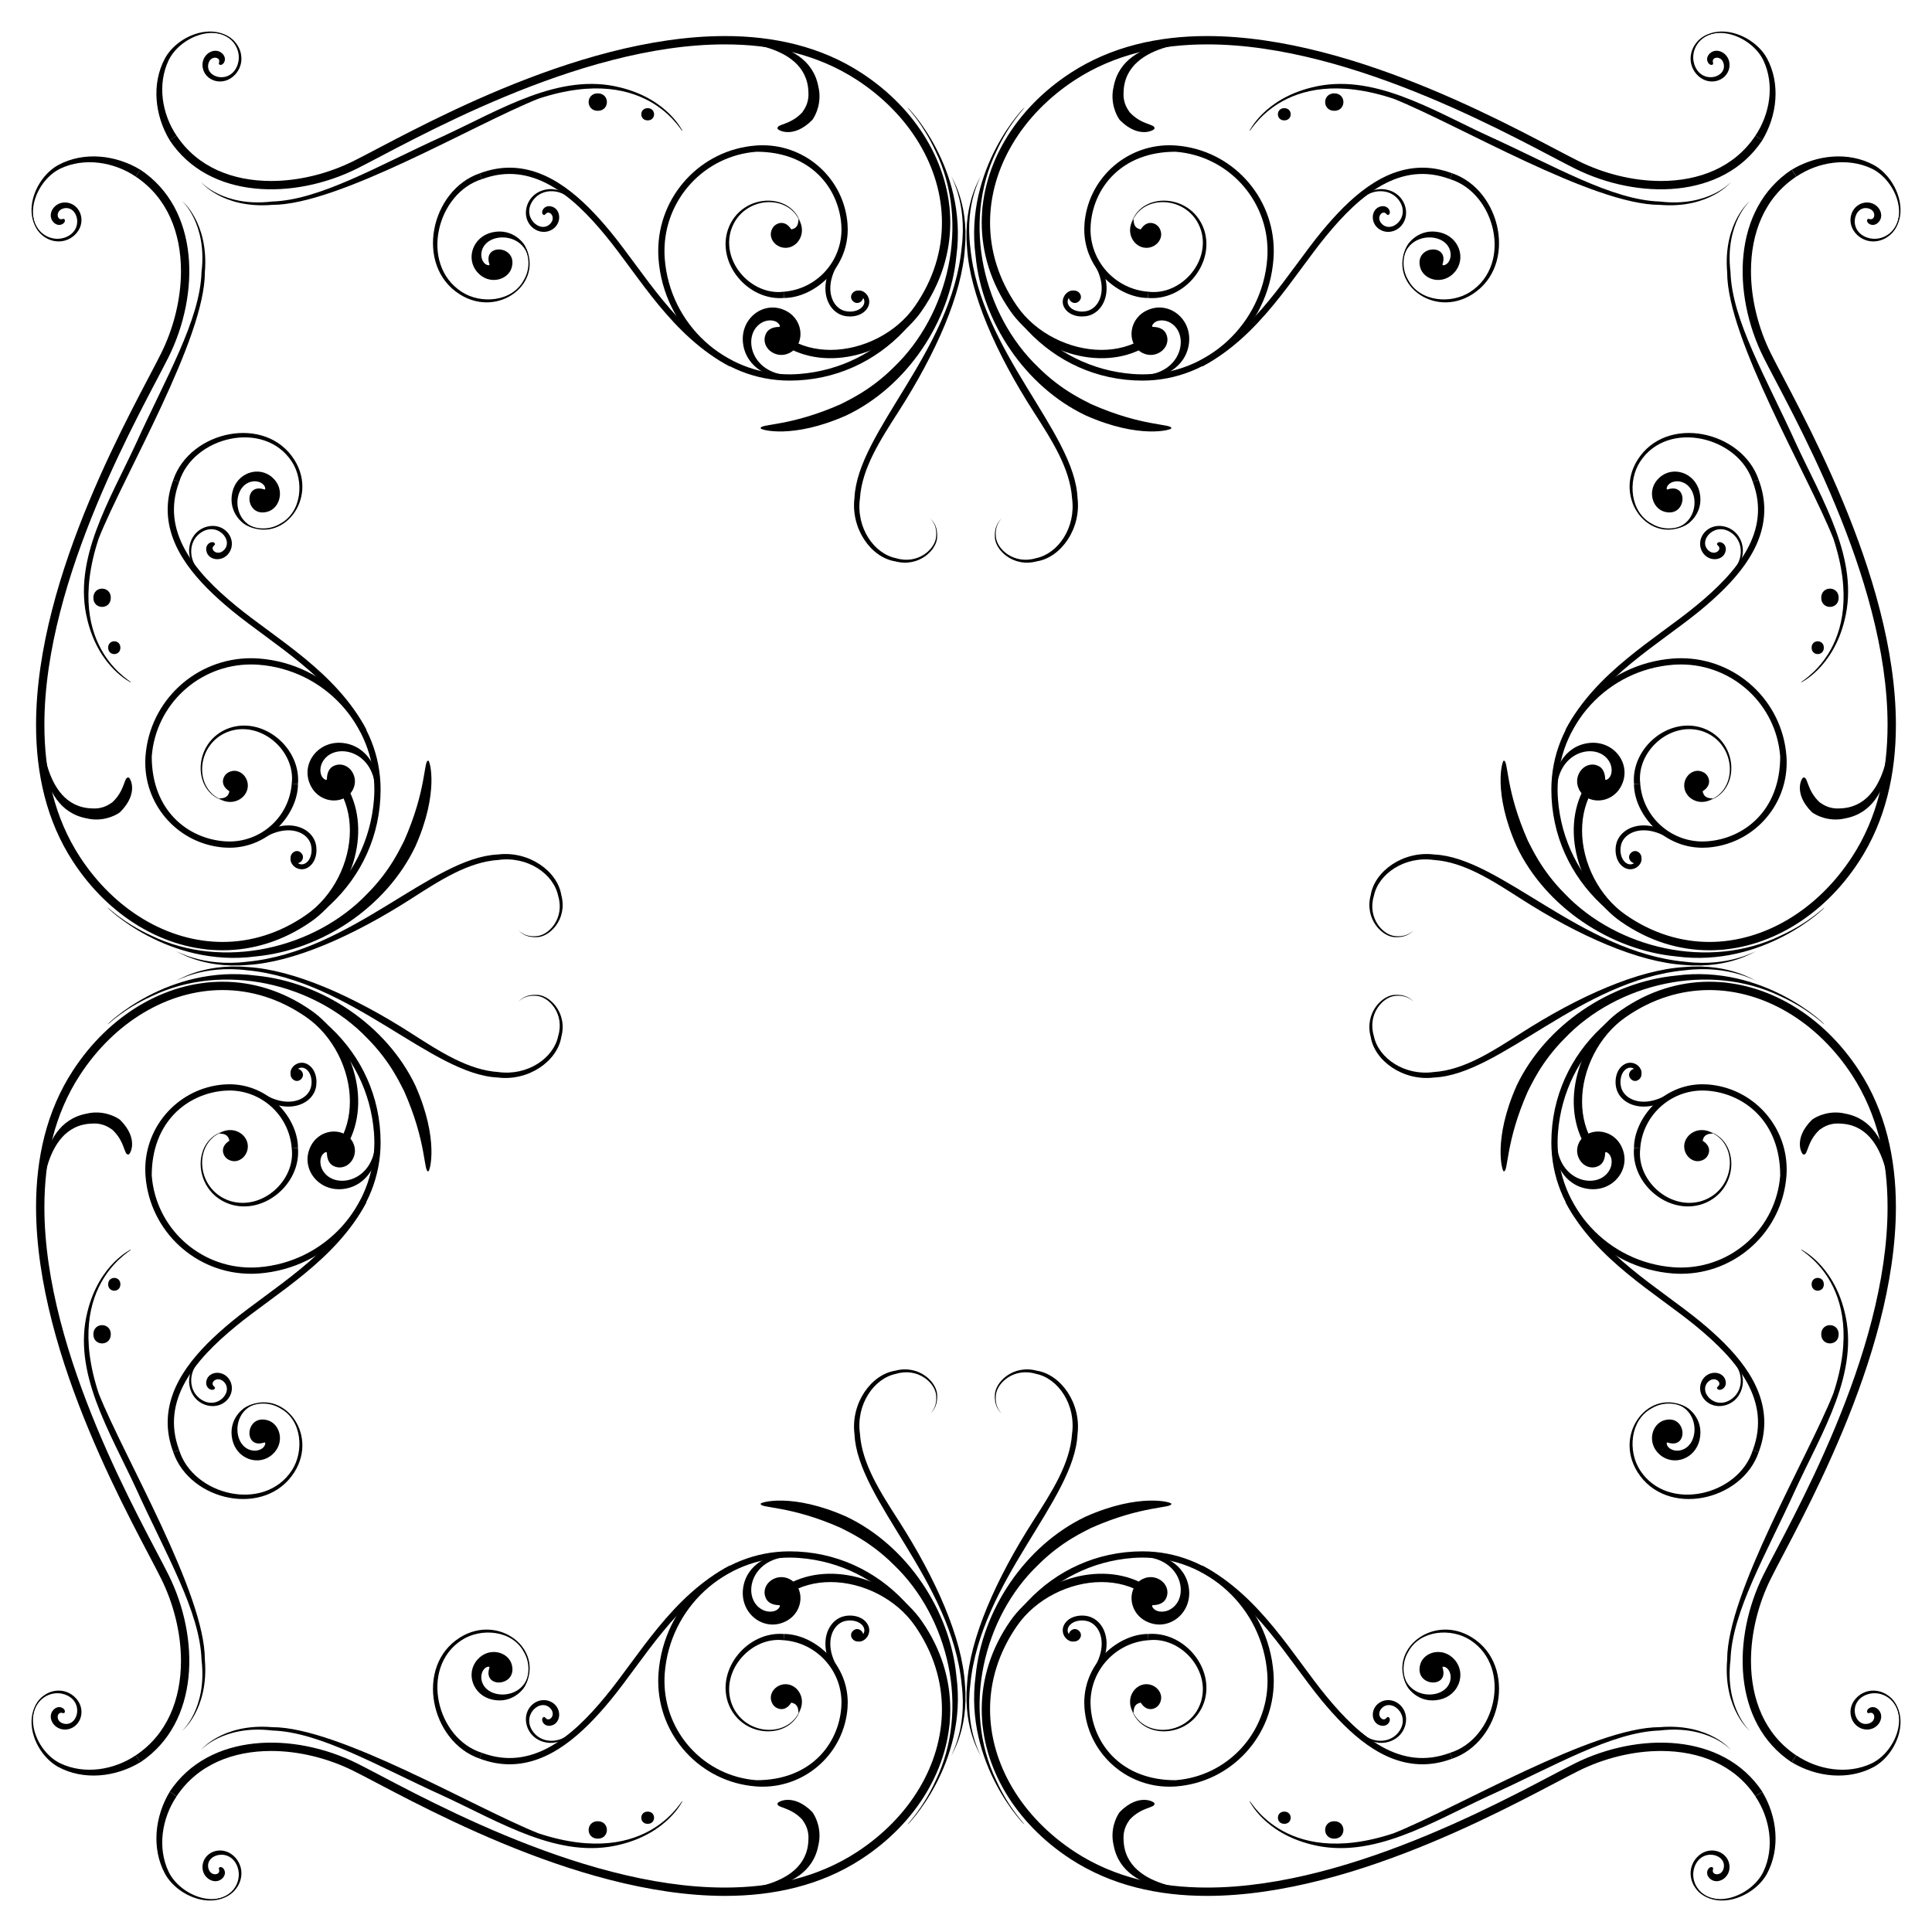 <?xml version="1.0" encoding="UTF-8"?>
<!DOCTYPE svg  PUBLIC '-//W3C//DTD SVG 1.1//EN'  'http://www.w3.org/Graphics/SVG/1.1/DTD/svg11.dtd'>
<svg enable-background="new 0 0 1654 1654" version="1.1" viewBox="0 0 1654 1654" xml:space="preserve" xmlns="http://www.w3.org/2000/svg">

	
		
			
				
					
						<path d="m934.08 345.94c-4.559-2.568-24.621-10.964-45.206-31.504-47.069-44.953-65.607-123.39-35.909-184.8 11.176-24.474 24.343-37.119 23.88-37.356 1.26-1.969-51.68 51.302-41.629 126.88 5.421 56.132 42.196 111.72 94.22 136.48 46.139 20.499 73.626 12.35 73.317 11.058 0.762-4.134-24.589-1.178-68.673-20.753z"/>
						<path d="m345.94 719.92c-2.568 4.559-10.964 24.621-31.504 45.206-44.953 47.069-123.39 65.607-184.8 35.909-24.474-11.176-37.119-24.343-37.356-23.88-1.969-1.26 51.302 51.68 126.88 41.629 56.132-5.421 111.72-42.196 136.48-94.22 20.499-46.139 12.35-73.626 11.058-73.317-4.134-0.762-1.178 24.589-20.753 68.673z"/>
						<path d="m719.92 1308.1c4.559 2.568 24.621 10.964 45.206 31.504 47.069 44.953 65.607 123.39 35.909 184.8-11.176 24.474-24.343 37.119-23.88 37.356-1.26 1.969 51.68-51.302 41.629-126.88-5.421-56.132-42.196-111.72-94.22-136.48-46.139-20.499-73.626-12.35-73.317-11.058-0.762 4.134 24.589 1.178 68.673 20.753z"/>
						<path d="m1308.1 934.08c2.568-4.559 10.964-24.621 31.504-45.206 44.953-47.069 123.39-65.607 184.8-35.909 24.474 11.176 37.119 24.343 37.356 23.88 1.969 1.26-51.302-51.68-126.88-41.629-56.132 5.421-111.72 42.196-136.48 94.22-20.499 46.139-12.35 73.626-11.058 73.317 4.134 0.762 1.178-24.589 20.753-68.673z"/>
						<path d="m1308.1 719.92c2.568 4.559 10.964 24.621 31.504 45.206 44.953 47.069 123.39 65.607 184.8 35.909 24.474-11.176 37.119-24.343 37.356-23.88 1.969-1.26-51.302 51.68-126.88 41.629-56.132-5.421-111.72-42.196-136.48-94.22-20.499-46.139-12.35-73.626-11.058-73.317 4.134-0.762 1.178 24.589 20.753 68.673z"/>
						<path d="m719.92 345.94c4.559-2.568 24.621-10.964 45.206-31.504 47.069-44.953 65.607-123.39 35.909-184.8-11.176-24.474-24.343-37.119-23.88-37.356-1.26-1.969 51.68 51.302 41.629 126.88-5.421 56.132-42.196 111.72-94.22 136.48-46.139 20.499-73.626 12.35-73.317 11.058-0.762-4.134 24.589-1.178 68.673-20.753z"/>
						<path d="m345.94 934.08c-2.568-4.559-10.964-24.621-31.504-45.206-44.953-47.069-123.39-65.607-184.8-35.909-24.474 11.176-37.119 24.343-37.356 23.88-1.969 1.26 51.302-51.68 126.88-41.629 56.132 5.421 111.72 42.196 136.48 94.22 20.499 46.139 12.35 73.626 11.058 73.317-4.134 0.762-1.178-24.589-20.753-68.673z"/>
						<path d="m934.08 1308.1c-4.559 2.568-24.621 10.964-45.206 31.504-47.069 44.953-65.607 123.39-35.909 184.8 11.176 24.474 24.343 37.119 23.88 37.356 1.26 1.969-51.68-51.302-41.629-126.88 5.421-56.132 42.196-111.72 94.22-136.48 46.139-20.499 73.626-12.35 73.317-11.058 0.762 4.134-24.589 1.178-68.673 20.753z"/>
					
				
			
		
		
			
				
					
						<path d="m839.46 150.63c1.197-0.099-15 21.346-11.561 61.31 2.32 39.51 24.779 90.367 56.733 140.2 15.967 24.851 31.456 48.887 33.145 74.368 3.526 25.029-11.859 47.477-30.781 51.342-19.043 5.81-34.042-8.045-34.446-18.814-0.933-11.012 5.66-15.321 4.973-15.365 0.721 0.11-6.212 3.909-5.839 15.459-0.289 11.185 15.301 26.947 35.948 21.433 20.467-3.222 38.164-27.674 34.829-54.424-2.57-56.398-83.313-125.5-91.787-214.45-4.831-38.99 9.924-61.141 8.786-61.06z"/>
						<path d="m150.63 814.54c-0.099-1.197 21.346 15 61.31 11.561 39.51-2.32 90.367-24.779 140.2-56.733 24.851-15.967 48.887-31.456 74.368-33.145 25.029-3.526 47.477 11.859 51.342 30.781 5.81 19.043-8.045 34.042-18.814 34.446-11.012 0.933-15.321-5.66-15.365-4.973 0.11-0.721 3.909 6.212 15.459 5.839 11.185 0.289 26.947-15.301 21.433-35.948-3.222-20.467-27.674-38.164-54.424-34.829-56.398 2.57-125.5 83.313-214.45 91.787-38.99 4.831-61.141-9.924-61.06-8.786z"/>
						<path d="m814.54 1503.4c-1.197 0.099 15-21.346 11.561-61.31-2.32-39.51-24.779-90.367-56.733-140.2-15.967-24.851-31.456-48.887-33.145-74.368-3.526-25.029 11.859-47.477 30.781-51.342 19.043-5.81 34.042 8.045 34.446 18.814 0.933 11.012-5.66 15.321-4.973 15.365-0.721-0.11 6.212-3.909 5.839-15.459 0.289-11.185-15.301-26.947-35.948-21.433-20.467 3.222-38.164 27.673-34.829 54.424 2.57 56.398 83.313 125.5 91.787 214.45 4.831 38.989-9.924 61.14-8.786 61.059z"/>
						<path d="m1503.4 839.46c0.099 1.197-21.346-15-61.31-11.561-39.51 2.32-90.367 24.779-140.2 56.733-24.851 15.967-48.887 31.456-74.368 33.145-25.029 3.526-47.477-11.859-51.342-30.781-5.81-19.043 8.045-34.042 18.814-34.446 11.012-0.933 15.321 5.66 15.365 4.973-0.11 0.721-3.909-6.212-15.459-5.839-11.185-0.289-26.947 15.301-21.433 35.948 3.222 20.467 27.673 38.164 54.424 34.829 56.398-2.57 125.5-83.313 214.45-91.787 38.989-4.831 61.14 9.924 61.059 8.786z"/>
						<path d="m1503.4 814.54c0.099-1.197-21.346 15-61.31 11.561-39.51-2.32-90.367-24.779-140.2-56.733-24.851-15.967-48.887-31.456-74.368-33.145-25.029-3.526-47.477 11.859-51.342 30.781-5.81 19.043 8.045 34.042 18.814 34.446 11.012 0.933 15.321-5.66 15.365-4.973-0.11-0.721-3.909 6.212-15.459 5.839-11.185 0.289-26.947-15.301-21.433-35.948 3.222-20.467 27.673-38.164 54.424-34.829 56.398 2.57 125.5 83.313 214.45 91.787 38.989 4.831 61.14-9.924 61.059-8.786z"/>
						<path d="m814.54 150.63c-1.197-0.099 15 21.346 11.561 61.31-2.32 39.51-24.779 90.367-56.733 140.2-15.967 24.851-31.456 48.887-33.145 74.368-3.526 25.029 11.859 47.477 30.781 51.342 19.043 5.81 34.042-8.045 34.446-18.814 0.933-11.012-5.66-15.321-4.973-15.365-0.721 0.11 6.212 3.909 5.839 15.459 0.289 11.185-15.301 26.947-35.948 21.433-20.467-3.222-38.164-27.674-34.829-54.424 2.57-56.398 83.313-125.5 91.787-214.45 4.831-38.99-9.924-61.141-8.786-61.06z"/>
						<path d="m150.63 839.46c-0.099 1.197 21.346-15 61.31-11.561 39.51 2.32 90.367 24.779 140.2 56.733 24.851 15.967 48.887 31.456 74.368 33.145 25.029 3.526 47.477-11.859 51.342-30.781 5.81-19.043-8.045-34.042-18.814-34.446-11.012-0.933-15.321 5.66-15.365 4.973 0.11 0.721 3.909-6.212 15.459-5.839 11.185-0.289 26.947 15.301 21.433 35.948-3.222 20.467-27.674 38.164-54.424 34.829-56.398-2.57-125.5-83.313-214.45-91.787-38.99-4.831-61.141 9.924-61.06 8.786z"/>
						<path d="m839.46 1503.4c1.197 0.099-15-21.346-11.561-61.31 2.32-39.51 24.779-90.367 56.733-140.2 15.967-24.851 31.456-48.887 33.145-74.368 3.526-25.029-11.859-47.477-30.781-51.342-19.043-5.81-34.042 8.045-34.446 18.814-0.933 11.012 5.66 15.321 4.973 15.365 0.721-0.11-6.212-3.909-5.839-15.459-0.289-11.185 15.301-26.947 35.948-21.433 20.467 3.222 38.164 27.673 34.829 54.424-2.57 56.398-83.313 125.5-91.787 214.45-4.831 38.989 9.924 61.14 8.786 61.059z"/>
					
				
			
		
		
			<path d="m916.47 62.462c-47.2 30.754-75.981 78.545-76.007 128.09 0 25.572 7.701 51.535 24.381 75.561 25.808 37.141 81.574 53.259 118.62 29.12l-3.887-5.971c-10.756 7.012-23.43 10.271-36.557 10.279-27.26 0.037-56.293-14.276-72.324-37.486-15.886-22.916-23.099-47.362-23.108-71.503-8e-3 -46.708 27.249-92.449 72.767-122.12 33.938-22.124 73.053-30.432 113.08-30.432 127.04-0.078 270.64 84.229 314.77 106.26 53.976 26.891 126.73 26.732 160.53-24.169l4e-3 -8e-3 -5.936-3.935c-18.167 27.319-48.361 38.759-80.863 38.79-23.967 8e-3 -49.006-6.312-70.565-17.055-43.818-21.73-188.04-106.94-317.95-107.02-41.693-6e-3 -82.056 8.83-116.97 31.594z"/>
			<path d="m62.462 737.53c30.754 47.2 78.545 75.981 128.09 76.007 25.572 0 51.535-7.701 75.561-24.381 37.141-25.808 53.259-81.574 29.12-118.62l-5.971 3.887c7.012 10.756 10.271 23.43 10.279 36.557 0.037 27.26-14.276 56.293-37.486 72.324-22.916 15.886-47.362 23.099-71.503 23.108-46.708 8e-3 -92.449-27.249-122.12-72.767-22.124-33.938-30.432-73.053-30.432-113.08-0.079-127.04 84.228-270.64 106.26-314.78 26.891-53.976 26.732-126.73-24.169-160.53l-8e-3 -4e-3 -3.935 5.936c27.319 18.167 38.759 48.361 38.79 80.863 8e-3 23.967-6.312 49.006-17.055 70.565-21.729 43.819-106.94 188.04-107.02 317.95-6e-3 41.695 8.83 82.058 31.594 116.97z"/>
			<path d="m737.53 1591.5c47.2-30.754 75.981-78.545 76.007-128.09 0-25.572-7.701-51.535-24.381-75.561-25.808-37.141-81.574-53.259-118.62-29.12l3.887 5.971c10.756-7.012 23.43-10.271 36.557-10.279 27.26-0.037 56.293 14.276 72.324 37.486 15.886 22.916 23.099 47.362 23.108 71.503 8e-3 46.708-27.249 92.449-72.767 122.12-33.938 22.124-73.053 30.432-113.08 30.432-127.04 0.078-270.64-84.229-314.77-106.26-53.976-26.891-126.73-26.732-160.53 24.169l-4e-3 9e-3 5.936 3.934c18.167-27.319 48.361-38.759 80.863-38.79 23.967-9e-3 49.006 6.312 70.565 17.055 43.818 21.73 188.04 106.94 317.95 107.02 41.693 6e-3 82.056-8.83 116.97-31.594z"/>
			<path d="m1591.5 916.47c-30.754-47.2-78.545-75.981-128.09-76.007-25.572 0-51.535 7.701-75.561 24.381-37.141 25.808-53.259 81.574-29.12 118.62l5.971-3.887c-7.012-10.756-10.271-23.43-10.279-36.557-0.037-27.26 14.276-56.293 37.486-72.324 22.916-15.886 47.362-23.099 71.503-23.108 46.708-8e-3 92.449 27.249 122.12 72.767 22.124 33.938 30.432 73.053 30.432 113.08 0.078 127.04-84.229 270.64-106.26 314.77-26.891 53.976-26.732 126.73 24.169 160.53l9e-3 4e-3 3.934-5.936c-27.319-18.167-38.759-48.361-38.79-80.863-9e-3 -23.967 6.312-49.006 17.055-70.565 21.73-43.818 106.94-188.04 107.02-317.95 6e-3 -41.693-8.83-82.056-31.594-116.97z"/>
			<path d="m1591.5 737.53c-30.754 47.2-78.545 75.981-128.09 76.007-25.572 0-51.535-7.701-75.561-24.381-37.141-25.808-53.259-81.574-29.12-118.62l5.971 3.887c-7.012 10.756-10.271 23.43-10.279 36.557-0.037 27.26 14.276 56.293 37.486 72.324 22.916 15.886 47.362 23.099 71.503 23.108 46.708 8e-3 92.449-27.249 122.12-72.767 22.124-33.938 30.432-73.053 30.432-113.08 0.078-127.04-84.229-270.64-106.26-314.77-26.891-53.976-26.732-126.73 24.169-160.53l9e-3 -4e-3 3.934 5.936c-27.319 18.167-38.759 48.361-38.79 80.863-9e-3 23.967 6.312 49.006 17.055 70.565 21.73 43.818 106.94 188.04 107.02 317.95 6e-3 41.693-8.83 82.056-31.594 116.97z"/>
			<path d="m737.53 62.462c47.2 30.754 75.981 78.545 76.007 128.09 0 25.572-7.701 51.535-24.381 75.561-25.808 37.141-81.574 53.259-118.62 29.12l3.887-5.971c10.756 7.012 23.43 10.271 36.557 10.279 27.26 0.037 56.293-14.276 72.324-37.486 15.886-22.916 23.099-47.362 23.108-71.503 8e-3 -46.708-27.249-92.449-72.767-122.12-33.938-22.124-73.053-30.432-113.08-30.432-127.04-0.079-270.64 84.228-314.78 106.26-53.976 26.891-126.73 26.732-160.53-24.169l-4e-3 -8e-3 5.936-3.935c18.167 27.319 48.361 38.759 80.863 38.79 23.967 8e-3 49.006-6.312 70.565-17.055 43.818-21.73 188.04-106.94 317.95-107.02 41.695-5e-3 82.058 8.831 116.97 31.595z"/>
			<path d="m62.462 916.47c30.754-47.2 78.545-75.981 128.09-76.007 25.572 0 51.535 7.701 75.561 24.381 37.141 25.808 53.259 81.574 29.12 118.62l-5.971-3.887c7.012-10.756 10.271-23.43 10.279-36.557 0.037-27.26-14.276-56.293-37.486-72.324-22.916-15.886-47.362-23.099-71.503-23.108-46.708-8e-3 -92.449 27.249-122.12 72.767-22.124 33.938-30.432 73.053-30.432 113.08-0.078 127.04 84.229 270.64 106.26 314.77 26.891 53.976 26.732 126.73-24.169 160.53l-8e-3 4e-3 -3.935-5.936c27.319-18.167 38.759-48.361 38.79-80.863 8e-3 -23.967-6.312-49.006-17.055-70.565-21.73-43.818-106.94-188.04-107.02-317.95-6e-3 -41.693 8.83-82.056 31.594-116.97z"/>
			<path d="m916.47 1591.5c-47.2-30.754-75.981-78.545-76.007-128.09 0-25.572 7.701-51.535 24.381-75.561 25.808-37.141 81.574-53.259 118.62-29.12l-3.887 5.971c-10.756-7.012-23.43-10.271-36.557-10.279-27.26-0.037-56.293 14.276-72.324 37.486-15.886 22.916-23.099 47.362-23.108 71.503-8e-3 46.708 27.249 92.449 72.767 122.12 33.938 22.124 73.053 30.432 113.08 30.432 127.04 0.078 270.64-84.229 314.77-106.26 53.976-26.891 126.73-26.732 160.53 24.169l4e-3 9e-3 -5.936 3.934c-18.167-27.319-48.361-38.759-80.863-38.79-23.967-9e-3 -49.006 6.312-70.565 17.055-43.818 21.73-188.04 106.94-317.95 107.02-41.693 6e-3 -82.056-8.83-116.97-31.594z"/>
		
		
			
				
					<path d="m1502.8 116.15c12.443-18.455 16.733-43.812 6.757-64.629-9.379-19.331-40.348-33.132-57.689-14.429 16.478-19.768 49.394-7.799 60.803 12.738 11.794 21.88 8.766 49.081-3.972 70.246l-5.899-3.926z"/>
					<path d="m116.15 151.17c-18.455-12.443-43.812-16.733-64.629-6.757-19.331 9.379-33.132 40.348-14.429 57.689-19.768-16.478-7.799-49.394 12.738-60.803 21.88-11.794 49.081-8.766 70.246 3.971l-3.926 5.9z"/>
					<path d="m151.17 1537.9c-12.443 18.455-16.733 43.812-6.757 64.629 9.379 19.332 40.348 33.132 57.689 14.429-16.478 19.767-49.394 7.799-60.803-12.738-11.794-21.88-8.766-49.081 3.971-70.246l5.9 3.926z"/>
					<path d="m1537.9 1502.8c18.455 12.443 43.812 16.733 64.629 6.757 19.332-9.379 33.132-40.348 14.429-57.689 19.767 16.478 7.799 49.394-12.738 60.803-21.88 11.794-49.081 8.766-70.246-3.972l3.926-5.899z"/>
					<path d="m1537.9 151.17c18.455-12.443 43.812-16.733 64.629-6.757 19.332 9.379 33.132 40.348 14.429 57.689 19.767-16.478 7.799-49.394-12.738-60.803-21.88-11.794-49.081-8.766-70.246 3.971l3.926 5.9z"/>
					<path d="m151.17 116.15c-12.443-18.455-16.733-43.812-6.757-64.629 9.379-19.331 40.348-33.132 57.689-14.429-16.478-19.768-49.394-7.799-60.803 12.738-11.794 21.88-8.766 49.081 3.971 70.246l5.9-3.926z"/>
					<path d="m116.15 1502.8c-18.455 12.443-43.812 16.733-64.629 6.757-19.331-9.379-33.132-40.348-14.429-57.689-19.768 16.478-7.799 49.394 12.738 60.803 21.88 11.794 49.081 8.766 70.246-3.972l-3.926-5.899z"/>
					<path d="m1502.8 1537.9c12.443 18.455 16.733 43.812 6.757 64.629-9.379 19.332-40.348 33.132-57.689 14.429 16.478 19.767 49.394 7.799 60.803-12.738 11.794-21.88 8.766-49.081-3.972-70.246l-5.899 3.926z"/>
				
			
		
		
			
				
					
						<path d="m1481.8 155.62c1.042-0.356-18.92 21.966-60.727 16.913-41.107-1.239-90.592-30.621-146.82-56.097-48.56-22.398-99.404-54.591-151.09-41.61-41.413 10.115-53.478 37.885-53.257 36.578-1.718 7.335 26.146-58.968 123.12-26.89 54.98 21.913 171.05 90.986 227.87 90.867 42.878 3.596 62.106-20.301 60.896-19.761z"/>
						<path d="m155.62 172.15c-0.356-1.042 21.966 18.92 16.913 60.727-1.239 41.107-30.621 90.592-56.097 146.82-22.398 48.56-54.591 99.403-41.61 151.09 10.115 41.413 37.885 53.478 36.578 53.257 7.335 1.718-58.968-26.146-26.89-123.12 21.913-54.98 90.986-171.05 90.867-227.87 3.596-42.878-20.301-62.106-19.761-60.896z"/>
						<path d="m172.15 1498.4c-1.042 0.356 18.92-21.966 60.727-16.913 41.107 1.239 90.592 30.621 146.82 56.097 48.56 22.398 99.403 54.591 151.09 41.61 41.413-10.115 53.478-37.885 53.257-36.578 1.718-7.335-26.146 58.968-123.12 26.89-54.98-21.913-171.05-90.986-227.87-90.867-42.878-3.596-62.106 20.301-60.896 19.761z"/>
						<path d="m1498.4 1481.8c0.356 1.042-21.966-18.92-16.913-60.727 1.239-41.107 30.621-90.592 56.097-146.82 22.398-48.56 54.591-99.404 41.61-151.09-10.115-41.413-37.885-53.478-36.578-53.257-7.335-1.718 58.968 26.146 26.89 123.12-21.913 54.98-90.986 171.05-90.867 227.87-3.596 42.878 20.301 62.106 19.761 60.896z"/>
						<path d="m1498.4 172.15c0.356-1.042-21.966 18.92-16.913 60.727 1.239 41.107 30.621 90.592 56.097 146.82 22.398 48.56 54.591 99.403 41.61 151.09-10.115 41.413-37.885 53.478-36.578 53.257-7.335 1.718 58.968-26.146 26.89-123.12-21.913-54.98-90.986-171.05-90.867-227.87-3.596-42.878 20.301-62.106 19.761-60.896z"/>
						<path d="m172.15 155.62c-1.042-0.356 18.92 21.966 60.727 16.913 41.107-1.239 90.592-30.621 146.82-56.097 48.56-22.398 99.403-54.591 151.09-41.61 41.413 10.115 53.478 37.885 53.257 36.578 1.718 7.335-26.146-58.968-123.12-26.89-54.98 21.913-171.05 90.986-227.87 90.867-42.878 3.596-62.106-20.301-60.896-19.761z"/>
						<path d="m155.62 1481.8c-0.356 1.042 21.966-18.92 16.913-60.727-1.239-41.107-30.621-90.592-56.097-146.82-22.398-48.56-54.591-99.404-41.61-151.09 10.115-41.413 37.885-53.478 36.578-53.257 7.335-1.718-58.968 26.146-26.89 123.12 21.913 54.98 90.986 171.05 90.867 227.87 3.596 42.878-20.301 62.106-19.761 60.896z"/>
						<path d="m1481.8 1498.4c1.042 0.356-18.92-21.966-60.727-16.913-41.107 1.239-90.592 30.621-146.82 56.097-48.56 22.398-99.404 54.591-151.09 41.61-41.413-10.115-53.478-37.885-53.257-36.578-1.718-7.335 26.146 58.968 123.12 26.89 54.98-21.913 171.05-90.986 227.87-90.867 42.878-3.596 62.106 20.301 60.896 19.761z"/>
					
				
			
		
		
			<path d="m916.62 250.34c-5.012 4.66 2.011 12.256 7.059 7.6 5.006-4.609-1.986-12.283-7.059-7.6z"/>
			<path d="m250.34 737.38c4.66 5.012 12.256-2.011 7.6-7.059-4.609-5.006-12.283 1.986-7.6 7.059z"/>
			<path d="m737.38 1403.7c5.012-4.661-2.011-12.256-7.059-7.6-5.006 4.609 1.986 12.283 7.059 7.6z"/>
			<path d="m1403.7 916.62c-4.661-5.012-12.256 2.011-7.6 7.059 4.609 5.006 12.283-1.986 7.6-7.059z"/>
			<path d="m1403.7 737.38c-4.661 5.012-12.256-2.011-7.6-7.059 4.609-5.006 12.283 1.986 7.6 7.059z"/>
			<path d="m737.38 250.34c5.012 4.66-2.011 12.256-7.059 7.6-5.006-4.609 1.986-12.283 7.059-7.6z"/>
			<path d="m250.34 916.62c4.66-5.012 12.256 2.011 7.6 7.059-4.609 5.006-12.283-1.986-7.6-7.059z"/>
			<path d="m916.62 1403.7c-5.012-4.661 2.011-12.256 7.059-7.6 5.006 4.609-1.986 12.283-7.059 7.6z"/>
		
		
			<path d="m936.82 222.34c-0.98 0.623-1.273 1.918-0.645 2.9 4.986 7.875 6.993 15.277 6.993 21.546-0.021 10.342-5.395 17.507-12.201 19.371-1.436 0.396-3.019 0.599-4.614 0.599-5.062 0.015-9.954-2.096-11.732-5.835-0.414-0.829-0.607-1.7-0.607-2.558 0-2.127 1.175-4.181 3.229-5.202 1.515-0.722 3.166-0.015 3.836 1.302 0.511 1.039 1.776 1.451 2.809 0.928 1.031-0.521 1.447-1.777 0.925-2.807-1.239-2.455-3.725-3.904-6.326-3.904-1.037 0-2.098 0.229-3.106 0.721-3.522 1.755-5.567 5.287-5.561 8.961 0 1.5 0.342 3.024 1.046 4.43 3.782 7.517 13.85 9.416 21.211 7.409 8.983-2.48 15.309-11.649 15.286-23.416 0-7.169-2.293-15.343-7.644-23.793-0.399-0.633-1.082-0.978-1.782-0.978-0.383 2e-3 -0.769 0.106-1.117 0.326z"/>
			<path d="m222.34 717.18c0.623 0.98 1.918 1.273 2.9 0.645 7.875-4.986 15.277-6.993 21.546-6.993 10.342 0.021 17.507 5.395 19.371 12.201 0.396 1.436 0.599 3.019 0.599 4.614 0.015 5.062-2.096 9.954-5.835 11.732-0.829 0.414-1.7 0.607-2.558 0.607-2.127 0-4.181-1.175-5.202-3.229-0.722-1.515-0.015-3.166 1.302-3.836 1.039-0.511 1.451-1.776 0.928-2.809-0.521-1.031-1.777-1.447-2.807-0.925-2.455 1.239-3.904 3.725-3.904 6.326 0 1.037 0.229 2.098 0.721 3.106 1.755 3.522 5.287 5.567 8.961 5.561 1.5 0 3.024-0.342 4.43-1.046 7.517-3.782 9.416-13.85 7.409-21.211-2.48-8.983-11.649-15.309-23.416-15.286-7.169 0-15.343 2.293-23.793 7.644-0.633 0.399-0.978 1.082-0.978 1.782 2e-3 0.383 0.106 0.769 0.326 1.117z"/>
			<path d="m717.18 1431.7c0.98-0.623 1.273-1.918 0.645-2.9-4.986-7.875-6.993-15.277-6.993-21.546 0.021-10.342 5.395-17.507 12.201-19.371 1.436-0.396 3.019-0.599 4.614-0.599 5.062-0.015 9.954 2.096 11.732 5.835 0.414 0.829 0.607 1.7 0.607 2.558 0 2.127-1.175 4.181-3.229 5.202-1.515 0.722-3.166 0.015-3.836-1.302-0.511-1.039-1.776-1.451-2.809-0.928-1.031 0.521-1.447 1.777-0.925 2.807 1.239 2.455 3.725 3.904 6.326 3.904 1.037 0 2.098-0.229 3.106-0.721 3.522-1.755 5.567-5.287 5.561-8.961 0-1.5-0.342-3.024-1.046-4.43-3.782-7.517-13.85-9.416-21.211-7.409-8.983 2.48-15.309 11.649-15.286 23.416 0 7.169 2.293 15.343 7.644 23.793 0.399 0.633 1.082 0.978 1.782 0.978 0.383-2e-3 0.769-0.106 1.117-0.326z"/>
			<path d="m1431.7 936.82c-0.623-0.98-1.918-1.273-2.9-0.645-7.875 4.986-15.277 6.993-21.546 6.993-10.342-0.021-17.507-5.395-19.371-12.201-0.396-1.436-0.599-3.019-0.599-4.614-0.015-5.062 2.096-9.954 5.835-11.732 0.829-0.414 1.7-0.607 2.558-0.607 2.127 0 4.181 1.175 5.202 3.229 0.722 1.515 0.015 3.166-1.302 3.836-1.039 0.511-1.451 1.776-0.928 2.809 0.521 1.031 1.777 1.447 2.807 0.925 2.455-1.239 3.904-3.725 3.904-6.326 0-1.037-0.229-2.098-0.721-3.106-1.755-3.522-5.287-5.567-8.961-5.561-1.5 0-3.024 0.342-4.43 1.046-7.517 3.782-9.416 13.85-7.409 21.211 2.48 8.983 11.649 15.309 23.416 15.286 7.169 0 15.343-2.293 23.793-7.644 0.633-0.399 0.978-1.082 0.978-1.782-2e-3 -0.383-0.106-0.769-0.326-1.117z"/>
			<path d="m1431.7 717.18c-0.623 0.98-1.918 1.273-2.9 0.645-7.875-4.986-15.277-6.993-21.546-6.993-10.342 0.021-17.507 5.395-19.371 12.201-0.396 1.436-0.599 3.019-0.599 4.614-0.015 5.062 2.096 9.954 5.835 11.732 0.829 0.414 1.7 0.607 2.558 0.607 2.127 0 4.181-1.175 5.202-3.229 0.722-1.515 0.015-3.166-1.302-3.836-1.039-0.511-1.451-1.776-0.928-2.809 0.521-1.031 1.777-1.447 2.807-0.925 2.455 1.239 3.904 3.725 3.904 6.326 0 1.037-0.229 2.098-0.721 3.106-1.755 3.522-5.287 5.567-8.961 5.561-1.5 0-3.024-0.342-4.43-1.046-7.517-3.782-9.416-13.85-7.409-21.211 2.48-8.983 11.649-15.309 23.416-15.286 7.169 0 15.343 2.293 23.793 7.644 0.633 0.399 0.978 1.082 0.978 1.782-2e-3 0.383-0.106 0.769-0.326 1.117z"/>
			<path d="m717.18 222.34c0.98 0.623 1.273 1.918 0.645 2.9-4.986 7.875-6.993 15.277-6.993 21.546 0.021 10.342 5.395 17.507 12.201 19.371 1.436 0.396 3.019 0.599 4.614 0.599 5.062 0.015 9.954-2.096 11.732-5.835 0.414-0.829 0.607-1.7 0.607-2.558 0-2.127-1.175-4.181-3.229-5.202-1.515-0.722-3.166-0.015-3.836 1.302-0.511 1.039-1.776 1.451-2.809 0.928-1.031-0.521-1.447-1.777-0.925-2.807 1.239-2.455 3.725-3.904 6.326-3.904 1.037 0 2.098 0.229 3.106 0.721 3.522 1.755 5.567 5.287 5.561 8.961 0 1.5-0.342 3.024-1.046 4.43-3.782 7.517-13.85 9.416-21.211 7.409-8.983-2.48-15.309-11.649-15.286-23.416 0-7.169 2.293-15.343 7.644-23.793 0.399-0.633 1.082-0.978 1.782-0.978 0.383 2e-3 0.769 0.106 1.117 0.326z"/>
			<path d="m222.34 936.82c0.623-0.98 1.918-1.273 2.9-0.645 7.875 4.986 15.277 6.993 21.546 6.993 10.342-0.021 17.507-5.395 19.371-12.201 0.396-1.436 0.599-3.019 0.599-4.614 0.015-5.062-2.096-9.954-5.835-11.732-0.829-0.414-1.7-0.607-2.558-0.607-2.127 0-4.181 1.175-5.202 3.229-0.722 1.515-0.015 3.166 1.302 3.836 1.039 0.511 1.451 1.776 0.928 2.809-0.521 1.031-1.777 1.447-2.807 0.925-2.455-1.239-3.904-3.725-3.904-6.326 0-1.037 0.229-2.098 0.721-3.106 1.755-3.522 5.287-5.567 8.961-5.561 1.5 0 3.024 0.342 4.43 1.046 7.517 3.782 9.416 13.85 7.409 21.211-2.48 8.983-11.649 15.309-23.416 15.286-7.169 0-15.343-2.293-23.793-7.644-0.633-0.399-0.978-1.082-0.978-1.782 2e-3 -0.383 0.106-0.769 0.326-1.117z"/>
			<path d="m936.82 1431.7c-0.98-0.623-1.273-1.918-0.645-2.9 4.986-7.875 6.993-15.277 6.993-21.546-0.021-10.342-5.395-17.507-12.201-19.371-1.436-0.396-3.019-0.599-4.614-0.599-5.062-0.015-9.954 2.096-11.732 5.835-0.414 0.829-0.607 1.7-0.607 2.558 0 2.127 1.175 4.181 3.229 5.202 1.515 0.722 3.166 0.015 3.836-1.302 0.511-1.039 1.776-1.451 2.809-0.928 1.031 0.521 1.447 1.777 0.925 2.807-1.239 2.455-3.725 3.904-6.326 3.904-1.037 0-2.098-0.229-3.106-0.721-3.522-1.755-5.567-5.287-5.561-8.961 0-1.5 0.342-3.024 1.046-4.43 3.782-7.517 13.85-9.416 21.211-7.409 8.983 2.48 15.309 11.649 15.286 23.416 0 7.169-2.293 15.343-7.644 23.793-0.399 0.633-1.082 0.978-1.782 0.978-0.383-2e-3 -0.769-0.106-1.117-0.326z"/>
		
		
			
				
					<path d="m1241.4 153.37c38.814 11.94 53.758 72.691 17.437 96.444-16.376 10.766-43.305 8.755-53.274-10.082-11.671-19.616 4.111-46.977 26.702-38.695-9.766-3.832-21.805 0.06-27.453 9.1-17.411 31.432 21.897 62.894 55.415 41.961 39.261-24.658 25.09-89.373-16.938-103.73l-1.889 4.999z"/>
					<path d="m153.37 412.61c11.94-38.814 72.691-53.758 96.444-17.437 10.766 16.376 8.755 43.305-10.082 53.274-19.616 11.671-46.977-4.111-38.695-26.702-3.832 9.765 0.06 21.805 9.1 27.453 31.432 17.411 62.894-21.897 41.961-55.415-24.658-39.261-89.373-25.09-103.73 16.938l4.999 1.889z"/>
					<path d="m412.61 1500.6c-38.814-11.94-53.758-72.691-17.437-96.444 16.376-10.766 43.305-8.755 53.274 10.082 11.671 19.616-4.111 46.977-26.702 38.695 9.765 3.832 21.805-0.06 27.453-9.1 17.411-31.432-21.897-62.894-55.415-41.961-39.261 24.658-25.09 89.373 16.938 103.73l1.889-4.999z"/>
					<path d="m1500.6 1241.4c-11.94 38.814-72.691 53.758-96.444 17.437-10.766-16.376-8.755-43.305 10.082-53.274 19.616-11.671 46.977 4.111 38.695 26.702 3.832-9.766-0.06-21.805-9.1-27.453-31.432-17.411-62.894 21.897-41.961 55.415 24.658 39.261 89.373 25.09 103.73-16.938l-4.999-1.889z"/>
					<path d="m1500.6 412.61c-11.94-38.814-72.691-53.758-96.444-17.437-10.766 16.376-8.755 43.305 10.082 53.274 19.616 11.671 46.977-4.111 38.695-26.702 3.832 9.765-0.06 21.805-9.1 27.453-31.432 17.411-62.894-21.897-41.961-55.415 24.658-39.261 89.373-25.09 103.73 16.938l-4.999 1.889z"/>
					<path d="m412.61 153.37c-38.814 11.94-53.758 72.691-17.437 96.444 16.376 10.766 43.305 8.755 53.274-10.082 11.671-19.616-4.111-46.977-26.702-38.695 9.765-3.832 21.805 0.06 27.453 9.1 17.411 31.432-21.897 62.894-55.415 41.961-39.261-24.658-25.09-89.373 16.938-103.73l1.889 4.999z"/>
					<path d="m153.37 1241.4c11.94 38.814 72.691 53.758 96.444 17.437 10.766-16.376 8.755-43.305-10.082-53.274-19.616-11.671-46.977 4.111-38.695 26.702-3.832-9.766 0.06-21.805 9.1-27.453 31.432-17.411 62.894 21.897 41.961 55.415-24.658 39.261-89.373 25.09-103.73-16.938l4.999-1.889z"/>
					<path d="m1241.4 1500.6c38.814-11.94 53.758-72.691 17.437-96.444-16.376-10.766-43.305-8.755-53.274 10.082-11.671 19.616 4.111 46.977 26.702 38.695-9.766 3.832-21.805-0.06-27.453-9.1-17.411-31.432 21.897-62.894 55.415-41.961 39.261 24.658 25.09 89.373-16.938 103.73l-1.889-4.999z"/>
				
			
		
		
			<path d="m1188.6 183.99c3.057-1.417 0.364-8.721-6.36-7.307-9.046 1.844-9.861 16.171 0.874 20.769 10.962 4.552 23.62-6.008 20.047-20.107-4.488-17.323-28.092-20.829-37.619-6.755 8.246-8.627 23.598-9.835 31.579 0.212 11.567 14.59-6.1 30.297-14.624 20.299-4.394-5.281 0.75-11.066 3.851-8.441 1.1 0.896 1.312 1.71 2.252 1.33z"/>
			<path d="m183.99 465.39c-1.417-3.057-8.721-0.364-7.307 6.36 1.844 9.046 16.171 9.861 20.769-0.874 4.552-10.962-6.008-23.62-20.107-20.046-17.323 4.488-20.829 28.092-6.755 37.619-8.627-8.246-9.835-23.598 0.212-31.579 14.59-11.567 30.297 6.1 20.299 14.624-5.281 4.394-11.066-0.75-8.441-3.85 0.896-1.102 1.71-1.314 1.33-2.254z"/>
			<path d="m465.39 1470c-3.057 1.417-0.364 8.722 6.36 7.307 9.046-1.844 9.861-16.171-0.874-20.769-10.962-4.552-23.62 6.008-20.046 20.107 4.488 17.323 28.092 20.829 37.619 6.755-8.246 8.627-23.598 9.835-31.579-0.212-11.567-14.59 6.1-30.297 14.624-20.299 4.394 5.281-0.75 11.066-3.85 8.441-1.102-0.896-1.314-1.71-2.254-1.33z"/>
			<path d="m1470 1188.6c1.417 3.057 8.722 0.364 7.307-6.36-1.844-9.046-16.171-9.861-20.769 0.874-4.552 10.962 6.008 23.62 20.107 20.047 17.323-4.488 20.829-28.092 6.755-37.619 8.627 8.246 9.835 23.598-0.212 31.579-14.59 11.567-30.297-6.1-20.299-14.624 5.281-4.394 11.066 0.75 8.441 3.851-0.896 1.1-1.71 1.312-1.33 2.252z"/>
			<path d="m1470 465.39c1.417-3.057 8.722-0.364 7.307 6.36-1.844 9.046-16.171 9.861-20.769-0.874-4.552-10.962 6.008-23.62 20.107-20.046 17.323 4.488 20.829 28.092 6.755 37.619 8.627-8.246 9.835-23.598-0.212-31.579-14.59-11.567-30.297 6.1-20.299 14.624 5.281 4.394 11.066-0.75 8.441-3.85-0.896-1.102-1.71-1.314-1.33-2.254z"/>
			<path d="m465.39 183.99c-3.057-1.417-0.364-8.721 6.36-7.307 9.046 1.844 9.861 16.171-0.874 20.769-10.962 4.552-23.62-6.008-20.046-20.107 4.488-17.323 28.092-20.829 37.619-6.755-8.246-8.627-23.598-9.835-31.579 0.212-11.567 14.59 6.1 30.297 14.624 20.299 4.394-5.281-0.75-11.066-3.85-8.441-1.102 0.896-1.314 1.71-2.254 1.33z"/>
			<path d="m183.99 1188.6c-1.417 3.057-8.721 0.364-7.307-6.36 1.844-9.046 16.171-9.861 20.769 0.874 4.552 10.962-6.008 23.62-20.107 20.047-17.323-4.488-20.829-28.092-6.755-37.619-8.627 8.246-9.835 23.598 0.212 31.579 14.59 11.567 30.297-6.1 20.299-14.624-5.281-4.394-11.066 0.75-8.441 3.851 0.896 1.1 1.71 1.312 1.33 2.252z"/>
			<path d="m1188.6 1470c3.057 1.417 0.364 8.722-6.36 7.307-9.046-1.844-9.861-16.171 0.874-20.769 10.962-4.552 23.62 6.008 20.047 20.107-4.488 17.323-28.092 20.829-37.619 6.755 8.246 8.627 23.598 9.835 31.579-0.212 11.567-14.59-6.1-30.297-14.624-20.299-4.394 5.281 0.75 11.066 3.851 8.441 1.1-0.896 1.312-1.71 2.252-1.33z"/>
		
		
			<path d="m986.47 279.44c0.134 0.535 0.783 0.506 1.139 0.444 4.793 0.178 9.401 1.957 11.096 6.783 4.322 11.9-10.825 22.511-22.62 14.297-11.552-8.055-9.861-29.088 7.296-35.888 17.725-7.187 37.026 7.917 34.511 28.796-2.536 21.431-24.735 31.642-36.525 27.215 32.114-3.361 37.323-37.381 18.971-45.622-4.744-2.042-11.592-1.748-13.977 3.282-0.042 0.277-0.012 0.511 0.109 0.693z"/>
			<path d="m279.44 667.53c0.535-0.134 0.506-0.783 0.444-1.139 0.178-4.793 1.957-9.401 6.783-11.096 11.9-4.322 22.511 10.825 14.297 22.62-8.055 11.552-29.088 9.861-35.888-7.296-7.187-17.725 7.917-37.026 28.796-34.511 21.431 2.536 31.642 24.735 27.215 36.525-3.361-32.114-37.381-37.323-45.622-18.971-2.042 4.744-1.748 11.592 3.282 13.977 0.277 0.042 0.511 0.012 0.693-0.109z"/>
			<path d="m667.53 1374.6c-0.134-0.535-0.783-0.506-1.139-0.445-4.793-0.178-9.401-1.957-11.096-6.783-4.322-11.9 10.825-22.511 22.62-14.297 11.552 8.055 9.861 29.088-7.296 35.888-17.725 7.187-37.026-7.917-34.511-28.796 2.536-21.431 24.735-31.642 36.525-27.215-32.114 3.361-37.323 37.381-18.971 45.622 4.744 2.042 11.592 1.748 13.977-3.282 0.042-0.276 0.012-0.51-0.109-0.692z"/>
			<path d="m1374.6 986.47c-0.535 0.134-0.506 0.783-0.445 1.139-0.178 4.793-1.957 9.401-6.783 11.096-11.9 4.322-22.511-10.825-14.297-22.62 8.055-11.552 29.088-9.861 35.888 7.296 7.187 17.725-7.917 37.026-28.796 34.511-21.431-2.536-31.642-24.735-27.215-36.525 3.361 32.114 37.381 37.323 45.622 18.971 2.042-4.744 1.748-11.592-3.282-13.977-0.276-0.042-0.51-0.012-0.692 0.109z"/>
			<path d="m1374.6 667.53c-0.535-0.134-0.506-0.783-0.445-1.139-0.178-4.793-1.957-9.401-6.783-11.096-11.9-4.322-22.511 10.825-14.297 22.62 8.055 11.552 29.088 9.861 35.888-7.296 7.187-17.725-7.917-37.026-28.796-34.511-21.431 2.536-31.642 24.735-27.215 36.525 3.361-32.114 37.381-37.323 45.622-18.971 2.042 4.744 1.748 11.592-3.282 13.977-0.276 0.042-0.51 0.012-0.692-0.109z"/>
			<path d="m667.53 279.44c-0.134 0.535-0.783 0.506-1.139 0.444-4.793 0.178-9.401 1.957-11.096 6.783-4.322 11.9 10.825 22.511 22.62 14.297 11.552-8.055 9.861-29.088-7.296-35.888-17.725-7.187-37.026 7.917-34.511 28.796 2.536 21.431 24.735 31.642 36.525 27.215-32.114-3.361-37.323-37.381-18.971-45.622 4.744-2.042 11.592-1.748 13.977 3.282 0.042 0.277 0.012 0.511-0.109 0.693z"/>
			<path d="m279.44 986.47c0.535 0.134 0.506 0.783 0.444 1.139 0.178 4.793 1.957 9.401 6.783 11.096 11.9 4.322 22.511-10.825 14.297-22.62-8.055-11.552-29.088-9.861-35.888 7.296-7.187 17.725 7.917 37.026 28.796 34.511 21.431-2.536 31.642-24.735 27.215-36.525-3.361 32.114-37.381 37.323-45.622 18.971-2.042-4.744-1.748-11.592 3.282-13.977 0.277-0.042 0.511-0.012 0.693 0.109z"/>
			<path d="m986.47 1374.6c0.134-0.535 0.783-0.506 1.139-0.445 4.793-0.178 9.401-1.957 11.096-6.783 4.322-11.9-10.825-22.511-22.62-14.297-11.552 8.055-9.861 29.088 7.296 35.888 17.725 7.187 37.026-7.917 34.511-28.796-2.536-21.431-24.735-31.642-36.525-27.215 32.114 3.361 37.323 37.381 18.971 45.622-4.744 2.042-11.592 1.748-13.977-3.282-0.042-0.276-0.012-0.51 0.109-0.692z"/>
		
		
			<path d="m1235.1 226.85c-0.373-0.249-0.176-0.742-0.027-0.996 5.615-17.847-24.385-15.81-19.23 3.075 3.02 11.034 19.532 15.426 29.396 4.177 10.288-11.567 4.035-30.408-12.623-34.182-17.212-3.906-29.667 8.703-31.068 20.523 0.144-0.289 0.728-1.217 0.823-1.516 6.886-20.376 38.086-18.538 39.533-0.606 0.272 4.184-1.816 9.329-6.301 9.793-0.225-0.039-0.395-0.127-0.503-0.268z"/>
			<path d="m226.85 418.86c-0.249 0.373-0.742 0.176-0.996 0.027-17.847-5.615-15.81 24.385 3.075 19.23 11.034-3.02 15.426-19.532 4.177-29.396-11.567-10.288-30.408-4.035-34.182 12.623-3.906 17.212 8.703 29.667 20.523 31.068-0.289-0.144-1.217-0.728-1.516-0.823-20.376-6.886-18.538-38.086-0.606-39.533 4.184-0.272 9.329 1.816 9.793 6.301-0.039 0.225-0.127 0.395-0.268 0.503z"/>
			<path d="m418.86 1427.1c0.373 0.249 0.176 0.742 0.027 0.996-5.615 17.847 24.385 15.81 19.23-3.075-3.02-11.034-19.532-15.426-29.396-4.177-10.288 11.567-4.035 30.408 12.623 34.182 17.212 3.906 29.667-8.703 31.068-20.523-0.144 0.289-0.728 1.217-0.823 1.516-6.886 20.376-38.086 18.538-39.533 0.606-0.272-4.184 1.816-9.329 6.301-9.793 0.225 0.039 0.395 0.127 0.503 0.268z"/>
			<path d="m1427.1 1235.1c0.249-0.373 0.742-0.176 0.996-0.027 17.847 5.615 15.81-24.385-3.075-19.23-11.034 3.02-15.426 19.532-4.177 29.396 11.567 10.288 30.408 4.035 34.182-12.623 3.906-17.212-8.703-29.667-20.523-31.068 0.289 0.144 1.217 0.728 1.516 0.823 20.376 6.886 18.538 38.086 0.606 39.533-4.184 0.272-9.329-1.816-9.793-6.301 0.039-0.225 0.127-0.395 0.268-0.503z"/>
			<path d="m1427.1 418.86c0.249 0.373 0.742 0.176 0.996 0.027 17.847-5.615 15.81 24.385-3.075 19.23-11.034-3.02-15.426-19.532-4.177-29.396 11.567-10.288 30.408-4.035 34.182 12.623 3.906 17.212-8.703 29.667-20.523 31.068 0.289-0.144 1.217-0.728 1.516-0.823 20.376-6.886 18.538-38.086 0.606-39.533-4.184-0.272-9.329 1.816-9.793 6.301 0.039 0.225 0.127 0.395 0.268 0.503z"/>
			<path d="m418.86 226.85c0.373-0.249 0.176-0.742 0.027-0.996-5.615-17.847 24.385-15.81 19.23 3.075-3.02 11.034-19.532 15.426-29.396 4.177-10.288-11.567-4.035-30.408 12.623-34.182 17.212-3.906 29.667 8.703 31.068 20.523-0.144-0.289-0.728-1.217-0.823-1.516-6.886-20.376-38.086-18.538-39.533-0.606-0.272 4.184 1.816 9.329 6.301 9.793 0.225-0.039 0.395-0.127 0.503-0.268z"/>
			<path d="m226.85 1235.1c-0.249-0.373-0.742-0.176-0.996-0.027-17.847 5.615-15.81-24.385 3.075-19.23 11.034 3.02 15.426 19.532 4.177 29.396-11.567 10.288-30.408 4.035-34.182-12.623-3.906-17.212 8.703-29.667 20.523-31.068-0.289 0.144-1.217 0.728-1.516 0.823-20.376 6.886-18.538 38.086-0.606 39.533 4.184 0.272 9.329-1.816 9.793-6.301-0.039-0.225-0.127-0.395-0.268-0.503z"/>
			<path d="m1235.1 1427.1c-0.373 0.249-0.176 0.742-0.027 0.996 5.615 17.847-24.385 15.81-19.23-3.075 3.02-11.034 19.532-15.426 29.396-4.177 10.288 11.567 4.035 30.408-12.623 34.182-17.212 3.906-29.667-8.703-31.068-20.523 0.144 0.289 0.728 1.217 0.823 1.516 6.886 20.376 38.086 18.538 39.533 0.606 0.272-4.184-1.816-9.329-6.301-9.793-0.225 0.039-0.395 0.127-0.503 0.268z"/>
		
		
			<path d="m992.57 195.24c-2.262-4.095-10.366-7.853-15.954 1.134-5.957-1.066-6.091-5.762-6.114-8.746-4.527 6.466-4.041 15.148 1.769 20.808 11.028 10.026 26.817-1.953 20.299-13.196z"/>
			<path d="m195.24 661.43c-4.095 2.262-7.853 10.366 1.134 15.954-1.066 5.957-5.762 6.091-8.746 6.114 6.466 4.527 15.148 4.041 20.808-1.769 10.026-11.028-1.953-26.817-13.196-20.299z"/>
			<path d="m661.43 1458.8c2.262 4.095 10.366 7.853 15.954-1.134 5.957 1.066 6.091 5.762 6.114 8.746 4.527-6.466 4.041-15.148-1.769-20.808-11.028-10.026-26.817 1.953-20.299 13.196z"/>
			<path d="m1458.8 992.57c4.095-2.262 7.853-10.366-1.134-15.954 1.066-5.957 5.762-6.091 8.746-6.114-6.466-4.527-15.148-4.041-20.808 1.769-10.026 11.028 1.953 26.817 13.196 20.299z"/>
			<path d="m1458.8 661.43c4.095 2.262 7.853 10.366-1.134 15.954 1.066 5.957 5.762 6.091 8.746 6.114-6.466 4.527-15.148 4.041-20.808-1.769-10.026-11.028 1.953-26.817 13.196-20.299z"/>
			<path d="m661.43 195.24c2.262-4.095 10.366-7.853 15.954 1.134 5.957-1.066 6.091-5.762 6.114-8.746 4.527 6.466 4.041 15.148-1.769 20.808-11.028 10.026-26.817-1.953-20.299-13.196z"/>
			<path d="m195.24 992.57c-4.095-2.262-7.853-10.366 1.134-15.954-1.066-5.957-5.762-6.091-8.746-6.114 6.466-4.527 15.148-4.041 20.808 1.769 10.026 11.028-1.953 26.817-13.196 20.299z"/>
			<path d="m992.57 1458.8c-2.262 4.095-10.366 7.853-15.954-1.134-5.957 1.066-6.091 5.762-6.114 8.746-4.527-6.466-4.041-15.148 1.769-20.808 11.028-10.026 26.817 1.953 20.299 13.196z"/>
		
		
			
				
					<path d="m982.76 255.08c30.83 2.661 57.774-29.411 48.049-58.538-11.426-33.05-58.947-32.841-63.309-0.481 5.32-31.441 50.908-30.381 60.77 1.318 8.13 27.405-17.923 55.768-45.106 52.371l-0.404 5.33z"/>
					<path d="m255.08 671.24c2.661-30.83-29.411-57.774-58.538-48.049-33.05 11.426-32.841 58.947-0.481 63.309-31.441-5.32-30.381-50.908 1.318-60.77 27.405-8.13 55.768 17.923 52.371 45.106l5.33 0.404z"/>
					<path d="m671.24 1398.9c-30.83-2.661-57.774 29.411-48.049 58.538 11.426 33.05 58.947 32.841 63.309 0.481-5.32 31.441-50.908 30.381-60.77-1.318-8.13-27.405 17.923-55.768 45.106-52.371l0.404-5.33z"/>
					<path d="m1398.9 982.76c-2.661 30.83 29.411 57.774 58.538 48.049 33.05-11.426 32.841-58.947 0.481-63.309 31.441 5.32 30.381 50.908-1.318 60.77-27.405 8.13-55.768-17.923-52.371-45.106l-5.33-0.404z"/>
					<path d="m1398.9 671.24c-2.661-30.83 29.411-57.774 58.538-48.049 33.05 11.426 32.841 58.947 0.481 63.309 31.441-5.32 30.381-50.908-1.318-60.77-27.405-8.13-55.768 17.923-52.371 45.106l-5.33 0.404z"/>
					<path d="m671.24 255.08c-30.83 2.661-57.774-29.411-48.049-58.538 11.426-33.05 58.947-32.841 63.309-0.481-5.32-31.441-50.908-30.381-60.77 1.318-8.13 27.405 17.923 55.768 45.106 52.371l0.404 5.33z"/>
					<path d="m255.08 982.76c2.661 30.83-29.411 57.774-58.538 48.049-33.05-11.426-32.841-58.947-0.481-63.309-31.441 5.32-30.381 50.908 1.318 60.77 27.405 8.13 55.768-17.923 52.371-45.106l5.33-0.404z"/>
					<path d="m982.76 1398.9c30.83-2.661 57.774 29.411 48.049 58.538-11.426 33.05-58.947 32.841-63.309 0.481 5.32 31.441 50.908 30.381 60.77-1.318 8.13-27.405-17.923-55.768-45.106-52.371l-0.404-5.33z"/>
				
			
		
		
			<path d="m1466.2 55.268c-2.858 1.739-7.484-4.5-2.58-9.347 6.592-6.572 18.918 0.79 16.833 12.195-2.263 11.684-18.053 16.35-27.831 5.621-12.59-14.019-1.249-36.436 18.98-35.718-17.503 1.257-24.784 15.736-21.097 27.068 5.779 17.71 28.619 11.638 24.998-0.988-1.991-6.592-9.634-5.472-9.165-1.451 0.125 1.368 0.703 2.029-0.138 2.62z"/>
			<path d="m55.268 187.82c1.739 2.858-4.5 7.484-9.347 2.58-6.572-6.592 0.79-18.918 12.195-16.832 11.684 2.263 16.35 18.053 5.621 27.831-14.019 12.59-36.436 1.249-35.718-18.98 1.257 17.503 15.736 24.784 27.068 21.097 17.71-5.779 11.638-28.619-0.988-24.998-6.592 1.991-5.472 9.634-1.451 9.165 1.368-0.126 2.029-0.704 2.62 0.137z"/>
			<path d="m187.82 1598.7c2.858-1.739 7.484 4.5 2.58 9.347-6.592 6.572-18.918-0.79-16.832-12.195 2.263-11.684 18.053-16.35 27.831-5.621 12.59 14.019 1.249 36.436-18.98 35.718 17.503-1.257 24.784-15.736 21.097-27.068-5.779-17.71-28.619-11.638-24.998 0.988 1.991 6.593 9.634 5.472 9.165 1.451-0.126-1.368-0.704-2.029 0.137-2.62z"/>
			<path d="m1598.7 1466.2c-1.739-2.858 4.5-7.484 9.347-2.58 6.572 6.592-0.79 18.918-12.195 16.833-11.684-2.263-16.35-18.053-5.621-27.831 14.019-12.59 36.436-1.249 35.718 18.98-1.257-17.503-15.736-24.784-27.068-21.097-17.71 5.779-11.638 28.619 0.988 24.998 6.593-1.991 5.472-9.634 1.451-9.165-1.368 0.125-2.029 0.703-2.62-0.138z"/>
			<path d="m1598.7 187.82c-1.739 2.858 4.5 7.484 9.347 2.58 6.572-6.592-0.79-18.918-12.195-16.832-11.684 2.263-16.35 18.053-5.621 27.831 14.019 12.59 36.436 1.249 35.718-18.98-1.257 17.503-15.736 24.784-27.068 21.097-17.71-5.779-11.638-28.619 0.988-24.998 6.593 1.991 5.472 9.634 1.451 9.165-1.368-0.126-2.029-0.704-2.62 0.137z"/>
			<path d="m187.82 55.268c2.858 1.739 7.484-4.5 2.58-9.347-6.592-6.572-18.918 0.79-16.832 12.195 2.263 11.684 18.053 16.35 27.831 5.621 12.59-14.019 1.249-36.436-18.98-35.718 17.503 1.257 24.784 15.736 21.097 27.068-5.779 17.71-28.619 11.638-24.998-0.988 1.991-6.592 9.634-5.472 9.165-1.451-0.126 1.368-0.704 2.029 0.137 2.62z"/>
			<path d="m55.268 1466.2c1.739-2.858-4.5-7.484-9.347-2.58-6.572 6.592 0.79 18.918 12.195 16.833 11.684-2.263 16.35-18.053 5.621-27.831-14.019-12.59-36.436-1.249-35.718 18.98 1.257-17.503 15.736-24.784 27.068-21.097 17.71 5.779 11.638 28.619-0.988 24.998-6.592-1.991-5.472-9.634-1.451-9.165 1.368 0.125 2.029 0.703 2.62-0.138z"/>
			<path d="m1466.2 1598.7c-2.858-1.739-7.484 4.5-2.58 9.347 6.592 6.572 18.918-0.79 16.833-12.195-2.263-11.684-18.053-16.35-27.831-5.621-12.59 14.019-1.249 36.436 18.98 35.718-17.503-1.257-24.784-15.736-21.097-27.068 5.779-17.71 28.619-11.638 24.998 0.988-1.991 6.593-9.634 5.472-9.165 1.451 0.125-1.368 0.703-2.029-0.138-2.62z"/>
		
		
			
				
					
						<path d="m967.15 96.166c-0.645-1.402-5.981-6.84-5.228-17.419 1.244-45.073 72.734-42.76 71.931-43.735 0.213 0.749-71.73-7.588-80.46 39.169-3.216 13.369 2.238 24.579 5.213 28.51 16.993 17.235 30.992 8.09 29.742 7.12 0.503-3.767-10.904-2.576-21.198-13.645z"/>
						<path d="m96.166 686.85c-1.402 0.645-6.84 5.981-17.419 5.228-45.073-1.244-42.76-72.734-43.735-71.931 0.749-0.213-7.588 71.73 39.169 80.46 13.369 3.216 24.579-2.238 28.51-5.213 17.235-16.993 8.09-30.992 7.12-29.742-3.767-0.503-2.576 10.904-13.645 21.198z"/>
						<path d="m686.85 1557.8c0.645 1.402 5.981 6.84 5.228 17.419-1.244 45.073-72.734 42.76-71.931 43.735-0.213-0.749 71.73 7.588 80.46-39.169 3.216-13.369-2.238-24.579-5.213-28.51-16.993-17.235-30.992-8.09-29.742-7.12-0.503 3.767 10.904 2.576 21.198 13.645z"/>
						<path d="m1557.8 967.15c1.402-0.645 6.84-5.981 17.419-5.228 45.073 1.244 42.76 72.734 43.735 71.931-0.749 0.213 7.588-71.73-39.169-80.46-13.369-3.216-24.579 2.238-28.51 5.213-17.235 16.993-8.09 30.992-7.12 29.742 3.767 0.503 2.576-10.904 13.645-21.198z"/>
						<path d="m1557.8 686.85c1.402 0.645 6.84 5.981 17.419 5.228 45.073-1.244 42.76-72.734 43.735-71.931-0.749-0.213 7.588 71.73-39.169 80.46-13.369 3.216-24.579-2.238-28.51-5.213-17.235-16.993-8.09-30.992-7.12-29.742 3.767-0.503 2.576 10.904 13.645 21.198z"/>
						<path d="m686.85 96.166c0.645-1.402 5.981-6.84 5.228-17.419-1.244-45.073-72.734-42.76-71.931-43.735-0.213 0.749 71.73-7.588 80.46 39.169 3.216 13.369-2.238 24.579-5.213 28.51-16.993 17.235-30.992 8.09-29.742 7.12-0.503-3.767 10.904-2.576 21.198-13.645z"/>
						<path d="m96.166 967.15c-1.402-0.645-6.84-5.981-17.419-5.228-45.073 1.244-42.76 72.734-43.735 71.931 0.749 0.213-7.588-71.73 39.169-80.46 13.369-3.216 24.579 2.238 28.51 5.213 17.235 16.993 8.09 30.992 7.12 29.742-3.767 0.503-2.576-10.904-13.645-21.198z"/>
						<path d="m967.15 1557.8c-0.645 1.402-5.981 6.84-5.228 17.419 1.244 45.073 72.734 42.76 71.931 43.735 0.213-0.749-71.73 7.588-80.46-39.169-3.216-13.369 2.238-24.579 5.213-28.51 16.993-17.235 30.992-8.09 29.742-7.12 0.503 3.767-10.904 2.576-21.198 13.645z"/>
					
				
			
		
		
			
				<path d="m1099.5 92.601c7.283-0.013 7.317 10.467-6e-3 10.461-7.296 1e-3 -7.302-10.481 6e-3 -10.461z"/>
				<path d="m92.601 554.49c-0.013-7.283 10.467-7.317 10.461 6e-3 1e-3 7.296-10.481 7.302-10.461-6e-3z"/>
				<path d="m554.49 1561.4c-7.283 0.013-7.317-10.467 6e-3 -10.461 7.296-1e-3 7.302 10.481-6e-3 10.461z"/>
				<path d="m1561.4 1099.5c0.013 7.283-10.467 7.317-10.461-6e-3 -1e-3 -7.296 10.481-7.302 10.461 6e-3z"/>
				<path d="m1561.4 554.49c0.013-7.283-10.467-7.317-10.461 6e-3 -1e-3 7.296 10.481 7.302 10.461-6e-3z"/>
				<path d="m554.49 92.601c-7.283-0.013-7.317 10.467 6e-3 10.461 7.296 1e-3 7.302-10.481-6e-3 -10.461z"/>
				<path d="m92.601 1099.5c-0.013 7.283 10.467 7.317 10.461-6e-3 1e-3 -7.296-10.481-7.302-10.461 6e-3z"/>
				<path d="m1099.5 1561.4c7.283 0.013 7.317-10.467-6e-3 -10.461-7.296-1e-3 -7.302 10.481 6e-3 10.461z"/>
			
		
		
			
				<path d="m1142.3 79.929c10.43 0 10.401 14.932-0.013 14.932-10.421-7e-3 -10.413-14.939 0.013-14.932z"/>
				<path d="m79.929 511.75c0-10.43 14.932-10.401 14.932 0.013-7e-3 10.421-14.939 10.413-14.932-0.013z"/>
				<path d="m511.75 1574.1c-10.43 0-10.401-14.932 0.013-14.932 10.421 7e-3 10.413 14.939-0.013 14.932z"/>
				<path d="m1574.1 1142.3c0 10.43-14.932 10.401-14.932-0.013 7e-3 -10.421 14.939-10.413 14.932 0.013z"/>
				<path d="m1574.1 511.75c0-10.43-14.932-10.401-14.932 0.013 7e-3 10.421 14.939 10.413 14.932-0.013z"/>
				<path d="m511.75 79.929c-10.43 0-10.401 14.932 0.013 14.932 10.421-7e-3 10.413-14.939-0.013-14.932z"/>
				<path d="m79.929 1142.3c0 10.43 14.932 10.401 14.932-0.013-7e-3 -10.421-14.939-10.413-14.932 0.013z"/>
				<path d="m1142.3 1574.1c10.43 0 10.401-14.932-0.013-14.932-10.421 7e-3 -10.413 14.939 0.013 14.932z"/>
			
		
		
			<path d="m1131.3 198.48c-28.641 34.909-56.747 85.473-104.55 110.51l2.489 4.739c49.612-26.124 77.969-77.615 106.2-111.85 29.069-35.439 63.581-64.376 105.96-48.507l1.871-4.987c-8.785-3.318-17.329-4.837-25.563-4.837-34.189 0.084-62.357 25.758-86.396 54.934z"/>
			<path d="m198.48 522.69c34.909 28.641 85.473 56.747 110.51 104.55l4.739-2.489c-26.124-49.612-77.615-77.969-111.85-106.2-35.439-29.069-64.376-63.581-48.507-105.95l-4.987-1.871c-3.318 8.785-4.837 17.329-4.837 25.563 0.084 34.188 25.758 62.356 54.934 86.395z"/>
			<path d="m522.69 1455.5c28.641-34.909 56.747-85.473 104.55-110.51l-2.489-4.739c-49.612 26.124-77.969 77.615-106.2 111.85-29.069 35.439-63.581 64.376-105.95 48.507l-1.871 4.987c8.785 3.318 17.329 4.837 25.563 4.837 34.188-0.084 62.356-25.758 86.395-54.934z"/>
			<path d="m1455.5 1131.3c-34.909-28.641-85.473-56.747-110.51-104.55l-4.739 2.489c26.124 49.612 77.615 77.969 111.85 106.2 35.439 29.069 64.376 63.581 48.507 105.96l4.987 1.871c3.318-8.785 4.837-17.329 4.837-25.563-0.084-34.189-25.758-62.357-54.934-86.396z"/>
			<path d="m1455.5 522.69c-34.909 28.641-85.473 56.747-110.51 104.55l-4.739-2.489c26.124-49.612 77.615-77.969 111.85-106.2 35.439-29.069 64.376-63.581 48.507-105.95l4.987-1.871c3.318 8.785 4.837 17.329 4.837 25.563-0.084 34.188-25.758 62.356-54.934 86.395z"/>
			<path d="m522.69 198.48c28.641 34.909 56.747 85.473 104.55 110.51l-2.489 4.739c-49.612-26.124-77.969-77.615-106.2-111.85-29.069-35.439-63.581-64.376-105.95-48.507l-1.871-4.987c8.785-3.318 17.329-4.837 25.563-4.837 34.188 0.084 62.356 25.758 86.395 54.934z"/>
			<path d="m198.48 1131.3c34.909-28.641 85.473-56.747 110.51-104.55l4.739 2.489c-26.124 49.612-77.615 77.969-111.85 106.2-35.439 29.069-64.376 63.581-48.507 105.96l-4.987 1.871c-3.318-8.785-4.837-17.329-4.837-25.563 0.084-34.189 25.758-62.357 54.934-86.396z"/>
			<path d="m1131.3 1455.5c-28.641-34.909-56.747-85.473-104.55-110.51l2.489-4.739c49.612 26.124 77.969 77.615 106.2 111.85 29.069 35.439 63.581 64.376 105.96 48.507l1.871 4.987c-8.785 3.318-17.329 4.837-25.563 4.837-34.189-0.084-62.357-25.758-86.396-54.934z"/>
		
		
			<path d="m928.42 191.85c-0.117 1.519-0.172 3.026-0.172 4.523 2e-3 34.913 30.205 58.711 54.502 58.711l0.399-5.329c-28.14-2.116-49.559-25.628-49.559-53.381 0-1.361 0.064-2.733 0.166-4.116 2.373-31.487 26.309-62.353 72.587-62.353 44.748 3.383 78.803 40.768 78.803 84.91 0 2.172-0.072 4.353-0.231 6.534-4.268 56.303-51.293 99.141-106.83 99.141-2.72 0-5.455-0.113-8.215-0.314-70.633-5.346-123.37-64.412-123.37-134.15 0-3.476 0.14-6.996 0.403-10.528l-5.329-0.407c-0.28 3.666-0.42 7.312-0.42 10.936-9e-3 72.961 57.878 139.8 136.93 139.8 58.321 0 107.66-44.969 112.15-104.08 0.178-2.336 0.25-4.642 0.259-6.939-8e-3 -46.937-36.202-86.636-83.759-90.242-1.886-0.141-3.755-0.207-5.603-0.207-37.831-2e-3 -69.817 29.172-72.72 67.484z"/>
			<path d="m191.85 725.58c1.519 0.117 3.026 0.172 4.523 0.172 34.913-2e-3 58.711-30.205 58.711-54.502l-5.329-0.399c-2.116 28.14-25.628 49.559-53.381 49.559-1.361 0-2.733-0.064-4.116-0.166-31.487-2.373-62.353-26.309-62.353-72.587 3.383-44.748 40.768-78.803 84.91-78.803 2.172 0 4.353 0.072 6.534 0.231 56.303 4.268 99.141 51.293 99.141 106.83 0 2.72-0.113 5.455-0.314 8.215-5.346 70.633-64.412 123.37-134.15 123.37-3.476 0-6.996-0.14-10.528-0.403l-0.407 5.329c3.666 0.28 7.312 0.42 10.936 0.42 72.961 9e-3 139.8-57.878 139.8-136.93 0-58.321-44.969-107.66-104.08-112.15-2.336-0.178-4.642-0.25-6.939-0.259-46.937 8e-3 -86.636 36.202-90.242 83.759-0.141 1.886-0.207 3.755-0.207 5.603-2e-3 37.831 29.172 69.817 67.484 72.72z"/>
			<path d="m725.58 1462.1c0.117-1.519 0.172-3.026 0.172-4.523-2e-3 -34.914-30.205-58.711-54.502-58.711l-0.399 5.329c28.14 2.116 49.559 25.628 49.559 53.381 0 1.361-0.064 2.732-0.166 4.116-2.373 31.487-26.309 62.353-72.587 62.353-44.748-3.383-78.803-40.768-78.803-84.91 0-2.172 0.072-4.354 0.231-6.534 4.268-56.303 51.293-99.141 106.83-99.141 2.72 0 5.455 0.113 8.215 0.314 70.633 5.346 123.37 64.412 123.37 134.15 0 3.476-0.14 6.996-0.403 10.528l5.329 0.407c0.28-3.666 0.42-7.312 0.42-10.936 9e-3 -72.961-57.878-139.8-136.93-139.8-58.321 0-107.66 44.969-112.15 104.08-0.178 2.336-0.25 4.642-0.259 6.939 8e-3 46.937 36.202 86.636 83.759 90.242 1.886 0.141 3.755 0.207 5.603 0.207 37.831 2e-3 69.817-29.172 72.72-67.484z"/>
			<path d="m1462.1 928.42c-1.519-0.117-3.026-0.172-4.523-0.172-34.914 2e-3 -58.711 30.205-58.711 54.502l5.329 0.399c2.116-28.14 25.628-49.559 53.381-49.559 1.361 0 2.732 0.064 4.116 0.166 31.487 2.373 62.353 26.309 62.353 72.587-3.383 44.748-40.768 78.803-84.91 78.803-2.172 0-4.354-0.072-6.534-0.231-56.303-4.268-99.141-51.293-99.141-106.83 0-2.72 0.113-5.455 0.314-8.215 5.346-70.633 64.412-123.37 134.15-123.37 3.476 0 6.996 0.14 10.528 0.403l0.407-5.329c-3.666-0.28-7.312-0.42-10.936-0.42-72.961-9e-3 -139.8 57.878-139.8 136.93 0 58.321 44.969 107.66 104.08 112.15 2.336 0.178 4.642 0.25 6.939 0.259 46.937-8e-3 86.636-36.202 90.242-83.759 0.141-1.886 0.207-3.755 0.207-5.603 2e-3 -37.831-29.172-69.817-67.484-72.72z"/>
			<path d="m1462.1 725.58c-1.519 0.117-3.026 0.172-4.523 0.172-34.914-2e-3 -58.711-30.205-58.711-54.502l5.329-0.399c2.116 28.14 25.628 49.559 53.381 49.559 1.361 0 2.732-0.064 4.116-0.166 31.487-2.373 62.353-26.309 62.353-72.587-3.383-44.748-40.768-78.803-84.91-78.803-2.172 0-4.354 0.072-6.534 0.231-56.303 4.268-99.141 51.293-99.141 106.83 0 2.72 0.113 5.455 0.314 8.215 5.346 70.633 64.412 123.37 134.15 123.37 3.476 0 6.996-0.14 10.528-0.403l0.407 5.329c-3.666 0.28-7.312 0.42-10.936 0.42-72.961 9e-3 -139.8-57.878-139.8-136.93 0-58.321 44.969-107.66 104.08-112.15 2.336-0.178 4.642-0.25 6.939-0.259 46.937 8e-3 86.636 36.202 90.242 83.759 0.141 1.886 0.207 3.755 0.207 5.603 2e-3 37.831-29.172 69.817-67.484 72.72z"/>
			<path d="m725.58 191.85c0.117 1.519 0.172 3.026 0.172 4.523-2e-3 34.913-30.205 58.711-54.502 58.711l-0.399-5.329c28.14-2.116 49.559-25.628 49.559-53.381 0-1.361-0.064-2.733-0.166-4.116-2.373-31.487-26.309-62.353-72.587-62.353-44.748 3.383-78.803 40.768-78.803 84.91 0 2.172 0.072 4.353 0.231 6.534 4.268 56.303 51.293 99.141 106.83 99.141 2.72 0 5.455-0.113 8.215-0.314 70.633-5.346 123.37-64.412 123.37-134.15 0-3.476-0.14-6.996-0.403-10.528l5.329-0.407c0.28 3.666 0.42 7.312 0.42 10.936 9e-3 72.961-57.878 139.8-136.93 139.8-58.321 0-107.66-44.969-112.15-104.08-0.178-2.336-0.25-4.642-0.259-6.939 8e-3 -46.937 36.202-86.636 83.759-90.242 1.886-0.141 3.755-0.207 5.603-0.207 37.831-2e-3 69.817 29.172 72.72 67.484z"/>
			<path d="m191.85 928.42c1.519-0.117 3.026-0.172 4.523-0.172 34.913 2e-3 58.711 30.205 58.711 54.502l-5.329 0.399c-2.116-28.14-25.628-49.559-53.381-49.559-1.361 0-2.733 0.064-4.116 0.166-31.487 2.373-62.353 26.309-62.353 72.587 3.383 44.748 40.768 78.803 84.91 78.803 2.172 0 4.353-0.072 6.534-0.231 56.303-4.268 99.141-51.293 99.141-106.83 0-2.72-0.113-5.455-0.314-8.215-5.346-70.633-64.412-123.37-134.15-123.37-3.476 0-6.996 0.14-10.528 0.403l-0.407-5.329c3.666-0.28 7.312-0.42 10.936-0.42 72.961-9e-3 139.8 57.878 139.8 136.93 0 58.321-44.969 107.66-104.08 112.15-2.336 0.178-4.642 0.25-6.939 0.259-46.937-8e-3 -86.636-36.202-90.242-83.759-0.141-1.886-0.207-3.755-0.207-5.603-2e-3 -37.831 29.172-69.817 67.484-72.72z"/>
			<path d="m928.42 1462.1c-0.117-1.519-0.172-3.026-0.172-4.523 2e-3 -34.914 30.205-58.711 54.502-58.711l0.399 5.329c-28.14 2.116-49.559 25.628-49.559 53.381 0 1.361 0.064 2.732 0.166 4.116 2.373 31.487 26.309 62.353 72.587 62.353 44.748-3.383 78.803-40.768 78.803-84.91 0-2.172-0.072-4.354-0.231-6.534-4.268-56.303-51.293-99.141-106.83-99.141-2.72 0-5.455 0.113-8.215 0.314-70.633 5.346-123.37 64.412-123.37 134.15 0 3.476 0.14 6.996 0.403 10.528l-5.329 0.407c-0.28-3.666-0.42-7.312-0.42-10.936-9e-3 -72.961 57.878-139.8 136.93-139.8 58.321 0 107.66 44.969 112.15 104.08 0.178 2.336 0.25 4.642 0.259 6.939-8e-3 46.937-36.202 86.636-83.759 90.242-1.886 0.141-3.755 0.207-5.603 0.207-37.831 2e-3 -69.817-29.172-72.72-67.484z"/>
		
	

</svg>

